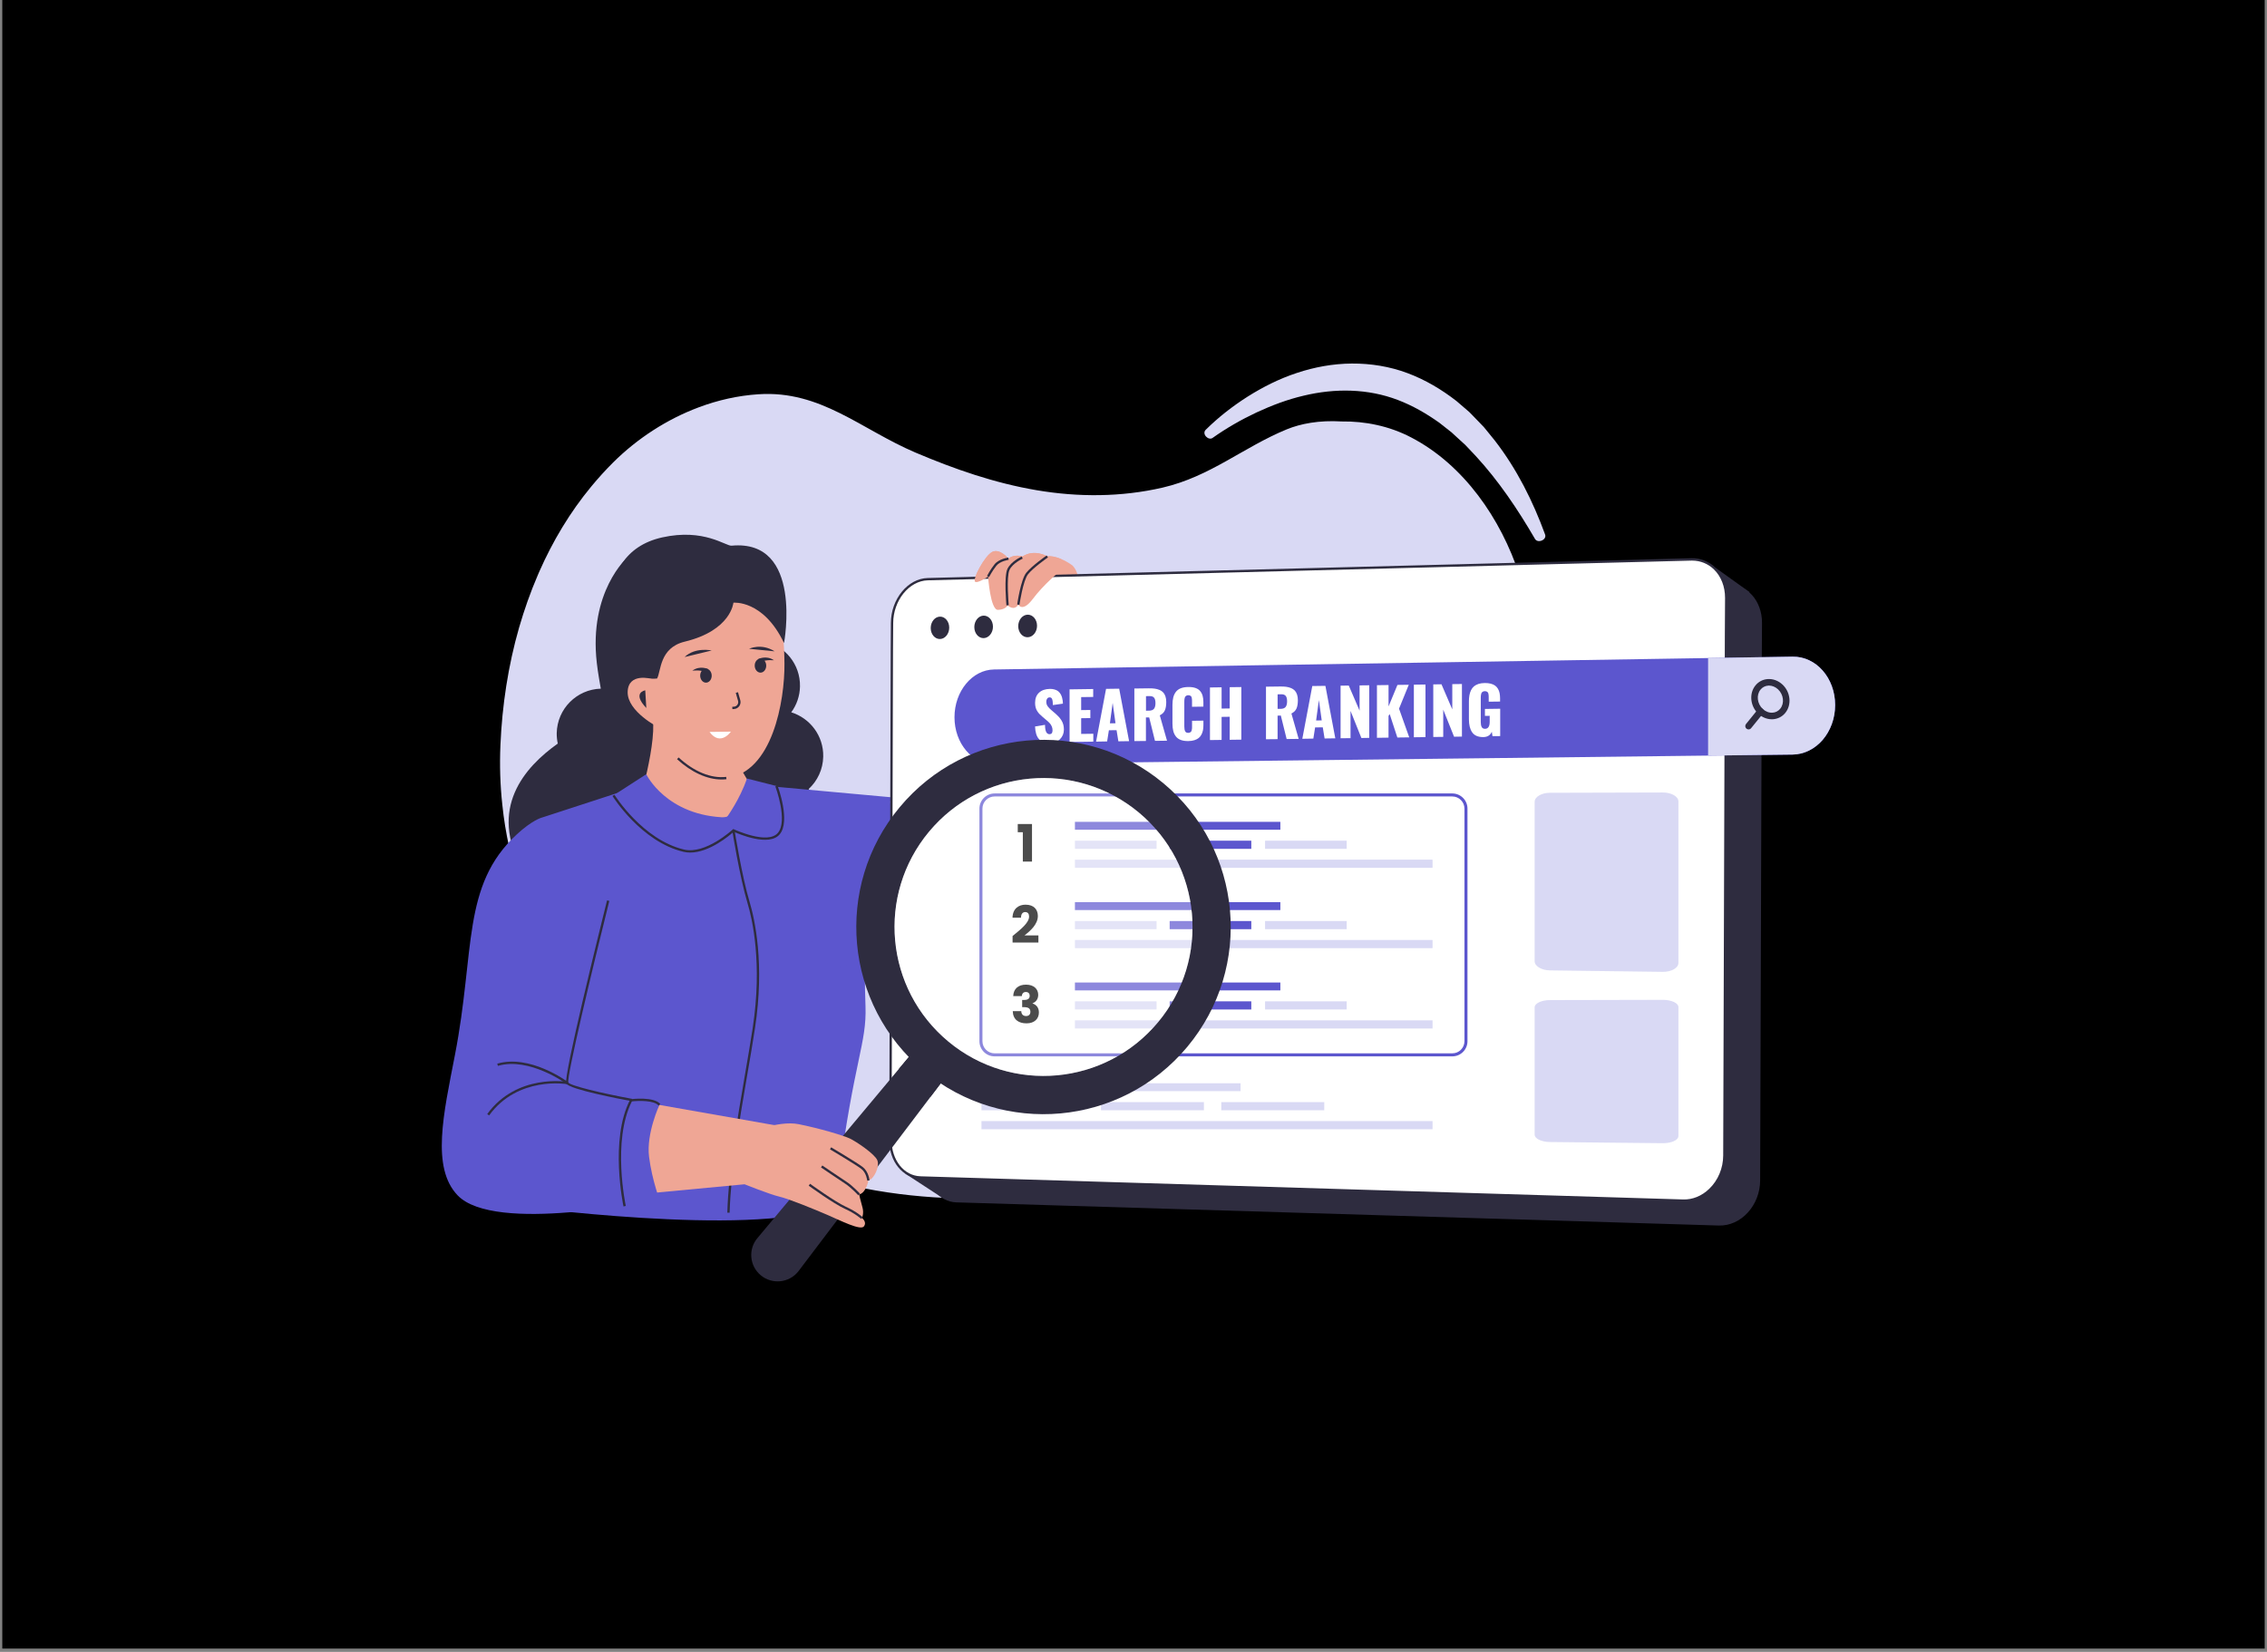 <svg xmlns="http://www.w3.org/2000/svg" xmlns:xlink="http://www.w3.org/1999/xlink" width="988" zoomAndPan="magnify" viewBox="0 0 741 540" height="720" preserveAspectRatio="xMidYMid meet" version="1.0"><rect x="0" y="0" width="741" height="540" fill="#808080" stroke="none"/><defs><clipPath id="6a5421ee44"><path d="M 0.684 0 L 740.312 0 L 740.312 539 L 0.684 539 Z M 0.684 0 " clip-rule="nonzero"/></clipPath><clipPath id="f9de2ee8d3"><path d="M 311 214 L 599.832 214 L 599.832 250 L 311 250 Z M 311 214 " clip-rule="nonzero"/></clipPath><clipPath id="b21e9444e8"><path d="M 558 214 L 599.832 214 L 599.832 248 L 558 248 Z M 558 214 " clip-rule="nonzero"/></clipPath><clipPath id="844c10c0f9"><path d="M 393 118.559 L 506 118.559 L 506 177 L 393 177 Z M 393 118.559 " clip-rule="nonzero"/></clipPath></defs><g clip-path="url(#6a5421ee44)"><path fill="#ffffff" d="M 0.684 0 L 740.316 0 L 740.316 539 L 0.684 539 Z M 0.684 0 " fill-opacity="1" fill-rule="nonzero"/><path fill="#000000" d="M 0.684 0 L 740.316 0 L 740.316 539 L 0.684 539 Z M 0.684 0 " fill-opacity="1" fill-rule="nonzero"/></g><path fill="#d9d9f4" d="M 175.762 188.059 C 175.93 187.652 176.109 187.223 176.297 186.816 C 180.699 176.84 186.312 167.441 193.266 159.039 C 195.516 156.32 197.895 153.691 200.414 151.176 C 208.277 143.367 217.938 137.059 228.41 133.145 C 234.664 130.797 241.227 129.32 247.875 128.883 C 268.285 127.52 281.352 140.332 299.242 147.949 C 311.957 153.355 325.129 157.926 338.801 160.242 C 352.469 162.562 366.469 162.523 380.02 159.398 C 395.594 155.793 406.445 146.168 420.594 140.352 C 425.074 138.512 431.148 137.324 438.496 137.773 C 442.34 137.723 446.223 138.082 450.035 138.93 C 453.867 139.766 457.633 141.098 461.305 143.02 C 478.473 151.969 490.59 169.562 496.613 187.941 C 503.035 207.582 504.816 227.859 502.516 247.555 C 501.062 260.156 497.938 272.48 493.316 284.277 C 483.629 308.898 467.398 331.059 445.984 347.824 C 384.223 396.188 287.383 409.707 221.141 362.648 C 220.523 362.211 219.926 361.773 219.32 361.316 C 218.941 361.066 218.562 360.777 218.195 360.488 C 216.266 359.055 214.371 357.543 212.531 355.988 C 207.711 351.918 203.199 347.508 199.09 342.758 C 195.863 339.016 192.875 335.07 190.156 330.949 C 187.031 326.172 184.105 321.332 181.465 316.434 C 179.355 312.582 177.414 308.691 175.66 304.746 C 171.637 295.789 168.531 286.598 166.449 277.051 C 165.434 272.453 164.668 267.762 164.18 262.996 C 163.492 256.672 163.285 250.191 163.574 243.531 C 164.121 230.66 166.082 217.629 169.688 205.094 C 171.371 199.301 173.379 193.586 175.762 188.059 Z M 175.762 188.059 " fill-opacity="1" fill-rule="nonzero"/><path fill="#efa695" d="M 346.805 182.715 C 348.109 183.281 349.465 184.047 350.52 184.824 C 355.934 190.16 349.094 206.117 349.094 206.117 C 343.688 205.074 336.469 202.895 331.543 198.641 C 330.375 198.91 329.34 197.844 329.34 197.844 C 329.34 197.844 328.684 199.23 326.215 199.32 C 323.695 199.387 322.938 188.426 322.938 188.426 C 322.938 188.426 319.336 190.895 318.637 190.051 C 317.93 189.203 321.863 181.629 324.344 180.402 C 326.82 179.18 329.621 182.605 329.621 182.605 C 331.543 180.98 334.199 181.918 334.199 181.918 C 338.121 179.328 342.336 181.875 342.336 181.875 C 343.488 181.688 345.141 182.035 346.805 182.715 Z M 346.805 182.715 " fill-opacity="1" fill-rule="nonzero"/><path fill="#2e2c3f" d="M 245.656 204.727 L 246.59 211.562 L 253.191 242.086 L 256.488 238.832 Z M 245.656 204.727 " fill-opacity="1" fill-rule="nonzero"/><path fill="#2e2c3f" d="M 239.941 187.332 C 239.941 188.02 239.875 188.699 239.738 189.375 C 239.605 190.051 239.406 190.703 239.145 191.34 C 238.879 191.977 238.559 192.578 238.176 193.152 C 237.793 193.723 237.359 194.25 236.871 194.738 C 236.387 195.223 235.855 195.66 235.285 196.039 C 234.715 196.422 234.109 196.746 233.473 197.008 C 232.84 197.273 232.184 197.469 231.508 197.605 C 230.836 197.738 230.152 197.805 229.465 197.805 C 228.777 197.805 228.098 197.738 227.422 197.605 C 226.75 197.469 226.094 197.273 225.457 197.008 C 224.824 196.746 224.219 196.422 223.648 196.039 C 223.074 195.66 222.547 195.223 222.059 194.738 C 221.574 194.25 221.141 193.723 220.758 193.152 C 220.375 192.578 220.051 191.977 219.789 191.34 C 219.527 190.703 219.328 190.051 219.191 189.375 C 219.059 188.699 218.992 188.02 218.992 187.332 C 218.992 186.645 219.059 185.965 219.191 185.289 C 219.328 184.613 219.527 183.961 219.789 183.324 C 220.051 182.688 220.375 182.086 220.758 181.516 C 221.141 180.941 221.574 180.414 222.059 179.926 C 222.547 179.441 223.074 179.008 223.648 178.625 C 224.219 178.242 224.824 177.918 225.457 177.656 C 226.094 177.395 226.75 177.195 227.422 177.059 C 228.098 176.926 228.777 176.859 229.465 176.859 C 230.152 176.859 230.836 176.926 231.508 177.059 C 232.184 177.195 232.84 177.395 233.473 177.656 C 234.109 177.918 234.715 178.242 235.285 178.625 C 235.855 179.008 236.387 179.441 236.871 179.926 C 237.359 180.414 237.793 180.941 238.176 181.516 C 238.559 182.086 238.879 182.688 239.145 183.324 C 239.406 183.961 239.605 184.613 239.738 185.289 C 239.875 185.965 239.941 186.645 239.941 187.332 Z M 239.941 187.332 " fill-opacity="1" fill-rule="nonzero"/><path fill="#2e2c3f" d="M 249.68 208.738 C 250.117 208.078 250.375 207.691 250.375 207.691 C 249.898 204.426 249.238 204.238 249.68 208.738 Z M 249.68 208.738 " fill-opacity="1" fill-rule="nonzero"/><path fill="#2e2c3f" d="M 264.312 257.938 C 267.184 255.289 269.004 251.535 269.082 247.324 C 269.215 240.555 264.793 234.77 258.629 232.859 C 260.371 230.48 261.426 227.574 261.488 224.398 C 261.625 217.168 256.578 211.066 249.77 209.602 C 249.727 209.293 249.699 208.996 249.68 208.727 C 249.527 208.957 249.359 209.215 249.16 209.504 C 248.434 209.375 247.688 209.285 246.922 209.273 C 238.715 209.113 231.945 215.637 231.785 223.84 C 231.727 226.895 232.602 229.762 234.145 232.152 C 232.633 234.453 231.258 236.543 230.152 238.227 L 231.508 218.762 L 224.219 190.082 L 205.031 182.254 C 205.031 182.254 192.379 193.324 195.074 216.711 C 195.473 220.164 196.004 222.883 196.379 225.125 C 188.516 225.352 182.133 231.703 181.973 239.66 C 181.953 240.832 182.082 241.977 182.32 243.074 C 171.438 250.789 159.473 264.34 170.871 284.359 C 183.996 307.406 223.371 275.656 227.445 272.293 C 227.625 278.586 227.852 283.383 228.07 283.461 C 228.711 283.691 263.746 292.949 268.785 278.086 C 271.863 269.117 268.277 263.441 264.312 257.938 Z M 264.312 257.938 " fill-opacity="1" fill-rule="nonzero"/><path fill="#efa695" d="M 240.129 247.871 C 240.129 247.871 257.105 276.625 258.578 279.551 C 260.043 282.477 221.273 272.152 215.746 270.75 C 210.219 269.348 208.121 265.125 208.121 265.125 C 208.121 265.125 215.508 241.203 213.02 233.059 C 210.52 224.914 240.129 247.871 240.129 247.871 Z M 240.129 247.871 " fill-opacity="1" fill-rule="nonzero"/><path fill="#efa695" d="M 237.41 254.344 C 226.25 255.629 217.051 243.719 213.02 232.352 C 208.977 220.98 205.332 180.293 230.062 179.27 C 254.797 178.242 256.301 204.902 256.41 216.941 C 256.52 228.977 252.527 252.602 237.41 254.344 Z M 237.41 254.344 " fill-opacity="1" fill-rule="nonzero"/><path fill="#2e2c3f" d="M 235.859 254.812 C 231.141 254.812 226.031 252.492 221.301 248.172 L 221.809 247.613 C 226.906 252.281 232.434 254.543 237.363 253.965 L 237.453 254.723 C 236.922 254.781 236.395 254.812 235.859 254.812 Z M 235.859 254.812 " fill-opacity="1" fill-rule="nonzero"/><path fill="#2e2c3f" d="M 250.449 217.57 C 250.453 217.875 250.41 218.168 250.316 218.449 C 250.227 218.73 250.094 218.98 249.918 219.199 C 249.746 219.414 249.543 219.582 249.316 219.703 C 249.086 219.82 248.848 219.883 248.598 219.887 C 248.348 219.887 248.105 219.832 247.875 219.719 C 247.645 219.605 247.438 219.445 247.258 219.23 C 247.078 219.02 246.941 218.773 246.84 218.496 C 246.742 218.215 246.691 217.922 246.688 217.621 C 246.684 217.316 246.727 217.023 246.816 216.742 C 246.91 216.461 247.043 216.211 247.215 215.992 C 247.391 215.777 247.59 215.609 247.82 215.488 C 248.051 215.371 248.289 215.309 248.539 215.305 C 248.789 215.305 249.027 215.359 249.262 215.473 C 249.492 215.586 249.699 215.746 249.879 215.961 C 250.055 216.172 250.195 216.418 250.293 216.699 C 250.395 216.977 250.445 217.27 250.449 217.57 Z M 250.449 217.57 " fill-opacity="1" fill-rule="nonzero"/><path fill="#2e2c3f" d="M 239.395 231.812 L 239.344 231.059 L 239.91 231.016 C 240.367 230.988 240.777 230.75 241.035 230.379 C 241.293 230 241.375 229.543 241.246 229.105 L 240.5 226.488 L 241.227 226.277 L 241.973 228.898 C 242.16 229.555 242.043 230.25 241.652 230.816 C 241.266 231.375 240.648 231.734 239.961 231.773 Z M 239.395 231.812 " fill-opacity="1" fill-rule="nonzero"/><path fill="#ffffff" d="M 238.906 239.172 C 238.906 239.172 235.512 244.109 231.914 239.27 Z M 238.906 239.172 " fill-opacity="1" fill-rule="nonzero"/><path fill="#2e2c3f" d="M 232.633 212.641 C 232.633 212.641 227.215 211.445 223.77 214.789 Z M 232.633 212.641 " fill-opacity="1" fill-rule="nonzero"/><path fill="#2e2c3f" d="M 244.848 212.09 C 244.848 212.09 248.801 210.141 253.191 212.918 Z M 244.848 212.09 " fill-opacity="1" fill-rule="nonzero"/><path fill="#2e2c3f" d="M 247.758 215.496 C 247.758 215.496 250.355 214.043 252.992 215.844 C 252.992 215.844 250.445 215.586 248.961 216.312 Z M 247.758 215.496 " fill-opacity="1" fill-rule="nonzero"/><path fill="#2e2c3f" d="M 232.629 220.848 C 232.633 221.148 232.586 221.441 232.496 221.727 C 232.402 222.008 232.27 222.254 232.098 222.473 C 231.922 222.691 231.723 222.859 231.492 222.977 C 231.266 223.098 231.023 223.156 230.773 223.16 C 230.527 223.164 230.285 223.109 230.055 222.996 C 229.82 222.883 229.613 222.719 229.438 222.508 C 229.258 222.293 229.117 222.047 229.02 221.77 C 228.918 221.492 228.867 221.199 228.863 220.895 C 228.859 220.59 228.902 220.301 228.996 220.016 C 229.086 219.734 229.219 219.484 229.395 219.27 C 229.566 219.051 229.77 218.883 230 218.766 C 230.227 218.645 230.465 218.586 230.715 218.582 C 230.965 218.578 231.207 218.633 231.438 218.746 C 231.672 218.859 231.875 219.023 232.055 219.234 C 232.234 219.445 232.375 219.691 232.473 219.973 C 232.57 220.25 232.625 220.543 232.629 220.848 Z M 232.629 220.848 " fill-opacity="1" fill-rule="nonzero"/><path fill="#2e2c3f" d="M 231.516 218.762 C 231.516 218.762 228.879 217.379 226.289 219.25 C 226.289 219.25 228.828 218.922 230.332 219.609 Z M 231.516 218.762 " fill-opacity="1" fill-rule="nonzero"/><path fill="#2e2c3f" d="M 214.77 221.809 C 216.113 219.48 215.469 211.773 223.82 209.754 C 239.016 206.078 239.723 197.02 239.723 197.02 C 239.723 197.02 249.5 195.984 256.27 210.219 C 256.27 210.219 262.652 176.191 239.133 178.383 C 237.242 178.562 230.125 172.637 216.453 175.676 C 191.652 181.191 199.078 213.805 207.988 221.082 C 209.445 222.266 214.77 221.809 214.77 221.809 Z M 214.77 221.809 " fill-opacity="1" fill-rule="nonzero"/><path fill="#efa695" d="M 212.977 221.93 C 212.977 221.93 205.32 219.719 205.16 226.199 C 205.012 232.668 215.379 237.875 215.379 237.875 Z M 212.977 221.93 " fill-opacity="1" fill-rule="nonzero"/><path fill="#2e2c3f" d="M 210.906 225.672 C 210.906 225.672 206.438 226.379 211.254 231.445 Z M 210.906 225.672 " fill-opacity="1" fill-rule="nonzero"/><path fill="#5c56ce" d="M 208.836 256.941 L 176.965 267.324 C 176.965 267.324 177.711 286.699 175.055 301.145 C 172.406 315.598 165.047 327.387 165.734 343.227 C 166.422 359.066 166.957 367.586 167.727 394.117 C 167.727 394.117 245.684 404.602 270.109 394.695 C 270.109 394.695 272.258 399.504 274.152 384.988 C 279.148 346.539 283.32 341.164 282.902 328.949 C 280.883 270.988 292.094 260.703 292.094 260.703 L 246.172 256.512 C 246.172 256.512 247.059 265.602 234.562 267.684 C 222.07 269.766 208.836 256.941 208.836 256.941 Z M 208.836 256.941 " fill-opacity="1" fill-rule="nonzero"/><path fill="#2e2c3f" d="M 238.488 396.438 L 237.73 396.418 C 238.16 382.441 240.996 365.934 243.496 351.359 C 244.43 345.914 245.316 340.766 246.043 335.957 C 249.238 314.961 245.906 300.438 244.32 295.172 C 241.754 286.598 239.383 271.676 239.363 271.527 L 240.109 271.406 C 240.129 271.555 242.488 286.43 245.047 294.953 C 246.641 300.27 250.008 314.914 246.789 336.066 C 246.055 340.887 245.176 346.035 244.23 351.488 C 241.742 366.035 238.906 382.52 238.488 396.438 Z M 238.488 396.438 " fill-opacity="1" fill-rule="nonzero"/><path fill="#5c56ce" d="M 253.781 256.941 C 253.781 256.941 258.07 268.332 254.547 272.512 C 250.992 276.742 239.742 271.457 239.742 271.457 C 239.742 271.457 230.781 279.809 223.492 278.086 C 209.652 274.82 200.512 260.02 200.512 260.02 L 211.234 253.098 C 211.234 253.098 217.816 266.848 237.531 267.227 C 237.531 267.227 241.844 261.32 244.152 254.504 Z M 253.781 256.941 " fill-opacity="1" fill-rule="nonzero"/><path fill="#2e2c3f" d="M 225.594 278.703 C 224.855 278.703 224.129 278.625 223.414 278.457 C 209.574 275.191 200.293 260.367 200.203 260.215 L 200.852 259.82 C 200.941 259.969 210.062 274.523 223.59 277.719 C 230.59 279.371 239.402 271.258 239.492 271.176 L 239.684 271 L 239.91 271.109 C 240.02 271.156 250.934 276.227 254.27 272.262 C 257.605 268.301 253.473 257.18 253.434 257.07 L 254.141 256.801 C 254.316 257.281 258.461 268.449 254.844 272.75 C 251.391 276.863 241.516 272.66 239.82 271.895 C 238.586 273.008 231.926 278.703 225.594 278.703 Z M 225.594 278.703 " fill-opacity="1" fill-rule="nonzero"/><path fill="#5c56ce" d="M 292.102 260.695 L 340.402 251.656 L 343.379 292.125 C 343.379 292.125 284.836 308.949 277.137 315.102 C 269.453 321.254 261.18 300.875 262.723 297.797 C 264.254 294.723 292.102 260.695 292.102 260.695 Z M 292.102 260.695 " fill-opacity="1" fill-rule="nonzero"/><path fill="#2e2c3f" d="M 575.938 203.602 L 575.867 215.398 L 575.328 385.875 C 575.309 394.039 569.066 400.848 561.836 400.629 L 312.574 393.055 C 306.988 392.883 302.727 387.566 302.746 380.828 L 303.215 220.652 L 303.273 211.852 C 303.285 204.266 308.672 197.656 314.953 197.488 L 564.566 191.035 C 570.996 190.855 575.957 196.332 575.938 203.602 Z M 575.938 203.602 " fill-opacity="1" fill-rule="nonzero"/><path fill="#2e2c3f" d="M 295.898 383.656 L 308.145 391.648 L 305.176 379.273 Z M 295.898 383.656 " fill-opacity="1" fill-rule="nonzero"/><path fill="#2e2c3f" d="M 560.754 185.609 L 571.863 193.566 L 564.258 198.332 Z M 560.754 185.609 " fill-opacity="1" fill-rule="nonzero"/><path fill="#ffffff" d="M 564.238 195.465 L 564.168 207.262 L 563.629 377.742 C 563.609 385.906 557.367 392.715 550.141 392.496 L 300.875 384.918 C 295.289 384.75 291.027 379.434 291.047 372.695 L 291.516 212.52 L 291.574 203.719 C 291.586 196.133 296.973 189.523 303.254 189.352 L 552.867 182.902 C 559.297 182.723 564.258 188.188 564.238 195.465 Z M 564.238 195.465 " fill-opacity="1" fill-rule="nonzero"/><path fill="#2e2c3f" d="M 550.477 392.875 C 550.359 392.875 550.238 392.875 550.129 392.863 L 300.863 385.289 C 295.039 385.109 290.648 379.691 290.668 372.676 L 291.137 212.5 L 291.195 203.688 C 291.207 195.863 296.734 189.113 303.246 188.945 L 552.855 182.492 C 555.832 182.406 558.621 183.52 560.754 185.602 C 563.25 188.039 564.625 191.543 564.617 195.457 L 564.547 207.254 L 564.008 377.73 C 564 382.062 562.266 386.223 559.238 389.152 C 556.762 391.559 553.652 392.875 550.477 392.875 Z M 553.145 183.262 C 553.055 183.262 552.965 183.262 552.875 183.262 L 303.266 189.711 C 297.152 189.871 291.973 196.273 291.953 203.699 L 291.895 212.512 L 291.426 372.684 C 291.418 379.273 295.48 384.371 300.887 384.531 L 550.148 392.105 C 553.234 392.207 556.281 390.961 558.711 388.602 C 561.59 385.824 563.242 381.852 563.25 377.73 L 563.789 207.254 L 563.859 195.457 C 563.867 191.754 562.574 188.449 560.227 186.148 C 558.305 184.285 555.805 183.262 553.145 183.262 Z M 553.145 183.262 " fill-opacity="1" fill-rule="nonzero"/><path fill="#ffffff" d="M 557.516 214.691 L 557.406 245.414 L 556.91 378.695 C 556.898 382.062 553.672 385.027 550.141 384.93 L 300.875 377.859 C 299.699 377.832 298.695 377.395 297.957 376.605 C 297.23 375.84 296.832 374.793 296.832 373.609 L 297.262 247.773 L 297.352 221.031 C 297.359 217.906 300.168 215.008 303.246 214.949 L 552.855 210.34 C 554.559 210.309 555.625 210.977 556.223 211.535 C 556.82 212.09 557.516 213.086 557.516 214.691 Z M 557.516 214.691 " fill-opacity="1" fill-rule="nonzero"/><path fill="#2e2c3f" d="M 310.266 205.172 C 310.266 207.195 308.91 208.867 307.238 208.895 C 305.566 208.926 304.219 207.324 304.219 205.301 C 304.219 203.281 305.574 201.617 307.238 201.578 C 308.91 201.539 310.266 203.152 310.266 205.172 Z M 310.266 205.172 " fill-opacity="1" fill-rule="nonzero"/><path fill="#2e2c3f" d="M 338.969 204.566 C 338.969 206.605 337.594 208.289 335.891 208.32 C 334.199 208.348 332.824 206.727 332.824 204.695 C 332.824 202.664 334.199 200.98 335.891 200.941 C 337.594 200.902 338.969 202.523 338.969 204.566 Z M 338.969 204.566 " fill-opacity="1" fill-rule="nonzero"/><path fill="#2e2c3f" d="M 324.562 204.863 C 324.562 206.895 323.199 208.566 321.516 208.605 C 319.832 208.637 318.469 207.023 318.469 204.992 C 318.469 202.961 319.832 201.289 321.516 201.25 C 323.199 201.219 324.562 202.832 324.562 204.863 Z M 324.562 204.863 " fill-opacity="1" fill-rule="nonzero"/><g clip-path="url(#f9de2ee8d3)"><path fill="#5c56ce" d="M 599.844 230.469 C 599.844 234.91 598.277 238.934 595.77 241.867 C 593.242 244.785 589.766 246.629 585.922 246.676 L 558.312 247.004 L 324.898 249.734 C 317.762 249.824 311.988 242.984 311.988 234.473 C 311.988 230.211 313.43 226.34 315.77 223.512 C 318.102 220.684 321.324 218.91 324.898 218.852 L 558.312 215.117 L 585.922 214.672 C 593.609 214.531 599.844 221.621 599.844 230.469 Z M 599.844 230.469 " fill-opacity="1" fill-rule="nonzero"/></g><g clip-path="url(#b21e9444e8)"><path fill="#d9d9f4" d="M 599.844 230.469 C 599.844 234.91 598.277 238.934 595.77 241.867 C 593.242 244.785 589.766 246.629 585.922 246.676 L 558.312 247.004 L 558.312 215.109 L 585.922 214.66 C 593.609 214.531 599.844 221.621 599.844 230.469 Z M 599.844 230.469 " fill-opacity="1" fill-rule="nonzero"/></g><path fill="#2e2c3f" d="M 579.141 235.129 C 577.551 235.129 575.957 234.48 574.711 233.328 C 572.074 230.859 571.656 226.715 573.777 224.09 C 574.781 222.844 576.207 222.098 577.797 221.988 C 579.512 221.859 581.281 222.516 582.629 223.781 C 585.277 226.25 585.695 230.398 583.562 233.027 C 582.559 234.273 581.125 235.008 579.531 235.117 C 579.41 235.129 579.281 235.129 579.141 235.129 Z M 578.215 224.117 C 578.125 224.117 578.047 224.117 577.957 224.129 C 576.961 224.199 576.074 224.664 575.449 225.434 C 574.016 227.203 574.344 230.043 576.176 231.754 C 577.09 232.609 578.266 233.059 579.391 232.977 C 580.387 232.91 581.273 232.449 581.898 231.676 C 583.336 229.902 583.004 227.066 581.172 225.344 C 580.328 224.555 579.262 224.117 578.215 224.117 Z M 582.738 232.34 Z M 582.738 232.34 " fill-opacity="1" fill-rule="nonzero"/><path fill="#2e2c3f" d="M 571.535 238.445 C 571.297 238.445 571.059 238.363 570.859 238.203 C 570.402 237.836 570.332 237.16 570.699 236.691 L 574.613 231.863 C 574.98 231.406 575.656 231.336 576.125 231.703 C 576.582 232.074 576.652 232.75 576.285 233.219 L 572.371 238.047 C 572.164 238.305 571.855 238.445 571.535 238.445 Z M 571.535 238.445 " fill-opacity="1" fill-rule="nonzero"/><path fill="#d9d9f4" d="M 543.488 373.711 L 506.629 373.332 C 503.859 373.301 501.621 372.227 501.621 370.934 L 501.621 329.289 C 501.621 327.992 503.859 326.938 506.629 326.93 L 543.488 326.848 C 546.316 326.84 548.617 327.902 548.617 329.207 L 548.617 371.379 C 548.605 372.703 546.316 373.738 543.488 373.711 Z M 543.488 373.711 " fill-opacity="1" fill-rule="nonzero"/><path fill="#d9d9f4" d="M 543.488 317.699 L 506.629 317.223 C 503.859 317.184 501.621 315.84 501.621 314.227 L 501.621 262.109 C 501.621 260.484 503.859 259.172 506.629 259.16 L 543.488 259.062 C 546.316 259.051 548.617 260.375 548.617 262.02 L 548.617 314.801 C 548.605 316.434 546.316 317.73 543.488 317.699 Z M 543.488 317.699 " fill-opacity="1" fill-rule="nonzero"/><path fill="#d9d9f4" d="M 320.809 354.117 L 405.5 354.117 L 405.5 356.695 L 320.809 356.695 Z M 320.809 354.117 " fill-opacity="1" fill-rule="nonzero"/><path fill="#d9d9f4" d="M 320.809 366.48 L 468.246 366.48 L 468.246 369.148 L 320.809 369.148 Z M 320.809 366.48 " fill-opacity="1" fill-rule="nonzero"/><path fill="#d9d9f4" d="M 320.809 360.281 L 354.461 360.281 L 354.461 362.949 L 320.809 362.949 Z M 320.809 360.281 " fill-opacity="1" fill-rule="nonzero"/><path fill="#d9d9f4" d="M 359.867 360.281 L 393.52 360.281 L 393.52 362.949 L 359.867 362.949 Z M 359.867 360.281 " fill-opacity="1" fill-rule="nonzero"/><path fill="#d9d9f4" d="M 399.195 360.281 L 432.852 360.281 L 432.852 362.949 L 399.195 362.949 Z M 399.195 360.281 " fill-opacity="1" fill-rule="nonzero"/><path fill="#5c56ce" d="M 474.707 345.328 L 325.098 345.328 C 322.363 345.328 320.141 343.105 320.141 340.367 L 320.141 264.34 C 320.141 261.602 322.363 259.379 325.098 259.379 L 474.707 259.379 C 477.445 259.379 479.664 261.602 479.664 264.34 L 479.664 340.367 C 479.664 343.105 477.445 345.328 474.707 345.328 Z M 325.098 260.367 C 322.91 260.367 321.125 262.148 321.125 264.34 L 321.125 340.367 C 321.125 342.559 322.91 344.34 325.098 344.34 L 474.707 344.34 C 476.898 344.34 478.68 342.559 478.68 340.367 L 478.68 264.34 C 478.68 262.148 476.898 260.367 474.707 260.367 Z M 325.098 260.367 " fill-opacity="1" fill-rule="nonzero"/><path fill="#000000" d="M 334.328 272.055 L 332.668 272.055 L 332.668 269.375 L 337.324 269.375 L 337.324 281.652 L 334.328 281.652 Z M 334.328 272.055 " fill-opacity="1" fill-rule="nonzero"/><path fill="#000000" d="M 330.984 305.98 C 333.594 303.832 336.371 301.691 336.371 299.621 C 336.371 298.723 335.961 298.156 335.098 298.156 C 334.238 298.156 333.73 298.836 333.73 299.988 L 330.953 299.988 C 331.035 297.012 332.977 295.738 335.207 295.738 C 337.992 295.738 339.238 297.371 339.238 299.441 C 339.238 302.129 336.828 304.281 334.875 305.781 L 339.418 305.781 L 339.418 308.121 L 330.973 308.121 L 330.973 305.98 Z M 330.984 305.98 " fill-opacity="1" fill-rule="nonzero"/><path fill="#000000" d="M 335.375 321.883 C 337.965 321.883 339.355 323.363 339.355 325.207 C 339.355 326.82 338.352 327.676 337.504 327.965 L 337.504 328.035 C 338.73 328.441 339.578 329.379 339.578 330.992 C 339.578 333.062 338.094 334.535 335.523 334.535 C 332.965 334.535 331.113 333.32 331.035 330.551 L 333.82 330.551 C 333.84 331.508 334.359 332.145 335.414 332.145 C 336.312 332.145 336.797 331.578 336.797 330.77 C 336.797 329.676 336.141 329.238 334.648 329.238 L 334.109 329.238 L 334.109 326.898 L 334.648 326.898 C 335.625 326.898 336.57 326.66 336.57 325.555 C 336.57 324.727 336.082 324.281 335.305 324.281 C 334.379 324.281 334.039 324.957 333.992 325.625 L 331.184 325.625 C 331.281 323.207 332.867 321.883 335.375 321.883 Z M 335.375 321.883 " fill-opacity="1" fill-rule="nonzero"/><path fill="#5c56ce" d="M 351.355 268.66 L 418.504 268.66 L 418.504 271.238 L 351.355 271.238 Z M 351.355 268.66 " fill-opacity="1" fill-rule="nonzero"/><path fill="#d9d9f4" d="M 351.355 281.023 L 468.246 281.023 L 468.246 283.691 L 351.355 283.691 Z M 351.355 281.023 " fill-opacity="1" fill-rule="nonzero"/><path fill="#d9d9f4" d="M 351.355 274.82 L 378.039 274.82 L 378.039 277.488 L 351.355 277.488 Z M 351.355 274.82 " fill-opacity="1" fill-rule="nonzero"/><path fill="#5c56ce" d="M 382.32 274.82 L 409.004 274.82 L 409.004 277.488 L 382.32 277.488 Z M 382.32 274.82 " fill-opacity="1" fill-rule="nonzero"/><path fill="#d9d9f4" d="M 413.504 274.82 L 440.188 274.82 L 440.188 277.488 L 413.504 277.488 Z M 413.504 274.82 " fill-opacity="1" fill-rule="nonzero"/><path fill="#5c56ce" d="M 351.355 294.922 L 418.504 294.922 L 418.504 297.5 L 351.355 297.5 Z M 351.355 294.922 " fill-opacity="1" fill-rule="nonzero"/><path fill="#d9d9f4" d="M 351.355 307.285 L 468.246 307.285 L 468.246 309.953 L 351.355 309.953 Z M 351.355 307.285 " fill-opacity="1" fill-rule="nonzero"/><path fill="#d9d9f4" d="M 351.355 301.086 L 378.039 301.086 L 378.039 303.754 L 351.355 303.754 Z M 351.355 301.086 " fill-opacity="1" fill-rule="nonzero"/><path fill="#5c56ce" d="M 382.32 301.086 L 409.004 301.086 L 409.004 303.754 L 382.32 303.754 Z M 382.32 301.086 " fill-opacity="1" fill-rule="nonzero"/><path fill="#d9d9f4" d="M 413.504 301.086 L 440.188 301.086 L 440.188 303.754 L 413.504 303.754 Z M 413.504 301.086 " fill-opacity="1" fill-rule="nonzero"/><path fill="#5c56ce" d="M 351.355 321.184 L 418.504 321.184 L 418.504 323.762 L 351.355 323.762 Z M 351.355 321.184 " fill-opacity="1" fill-rule="nonzero"/><path fill="#d9d9f4" d="M 351.355 333.551 L 468.246 333.551 L 468.246 336.219 L 351.355 336.219 Z M 351.355 333.551 " fill-opacity="1" fill-rule="nonzero"/><path fill="#d9d9f4" d="M 351.355 327.336 L 378.039 327.336 L 378.039 330.004 L 351.355 330.004 Z M 351.355 327.336 " fill-opacity="1" fill-rule="nonzero"/><path fill="#5c56ce" d="M 382.32 327.336 L 409.004 327.336 L 409.004 330.004 L 382.32 330.004 Z M 382.32 327.336 " fill-opacity="1" fill-rule="nonzero"/><path fill="#d9d9f4" d="M 413.504 327.336 L 440.188 327.336 L 440.188 330.004 L 413.504 330.004 Z M 413.504 327.336 " fill-opacity="1" fill-rule="nonzero"/><path fill="#efa695" d="M 324.371 180.414 C 326.844 179.199 329.66 182.633 329.66 182.633 C 331.543 181.02 334.211 181.918 334.211 181.918 C 338.164 179.367 342.344 181.898 342.344 181.898 C 343.5 181.668 345.152 182.047 346.816 182.734 L 347.082 186.555 C 346.586 186.375 340.988 191.246 337.605 195.773 C 334.219 200.293 332.855 197.676 332.855 197.676 C 331.391 199.906 329.359 197.895 329.359 197.895 C 329.359 197.895 328.723 199.301 326.203 199.367 C 323.707 199.449 322.969 188.488 322.969 188.488 C 322.969 188.488 319.355 190.957 318.648 190.09 C 317.949 189.223 321.895 181.656 324.371 180.414 Z M 324.371 180.414 " fill-opacity="1" fill-rule="nonzero"/><path fill="#2e2c3f" d="M 333.223 197.727 L 332.477 197.617 C 332.527 197.289 333.66 189.504 335.426 187.262 C 337.168 185.062 341.906 181.727 342.105 181.59 L 342.543 182.207 C 342.492 182.234 337.684 185.609 336.023 187.73 C 334.379 189.812 333.234 197.645 333.223 197.727 Z M 333.223 197.727 " fill-opacity="1" fill-rule="nonzero"/><path fill="#2e2c3f" d="M 328.961 197.906 C 328.922 197.516 328.125 188.469 329.281 186 C 330.457 183.5 333.84 181.984 333.98 181.918 L 334.289 182.613 C 334.258 182.625 331.023 184.078 329.969 186.316 C 328.902 188.598 329.711 197.734 329.719 197.824 Z M 328.961 197.906 " fill-opacity="1" fill-rule="nonzero"/><path fill="#2e2c3f" d="M 323.297 188.637 L 322.621 188.289 C 322.66 188.199 323.715 186.188 325.059 184.496 C 326.484 182.703 329.469 182.285 329.602 182.266 L 329.699 183.012 C 329.668 183.012 326.883 183.41 325.656 184.965 C 324.352 186.605 323.309 188.617 323.297 188.637 Z M 323.297 188.637 " fill-opacity="1" fill-rule="nonzero"/><path fill="#ffffff" d="M 343.262 242.875 C 341.629 242.895 340.414 242.477 339.617 241.621 C 338.82 240.762 338.391 239.379 338.32 237.488 L 341.578 236.949 C 341.586 238.027 341.719 238.812 341.965 239.289 C 342.215 239.77 342.582 240.016 343.07 240.008 C 343.719 239.996 344.035 239.578 344.035 238.754 C 344.035 238.285 343.957 237.867 343.789 237.477 C 343.617 237.09 343.418 236.762 343.18 236.484 C 342.941 236.215 342.602 235.887 342.164 235.516 L 340.641 234.223 C 340.273 233.914 339.973 233.625 339.727 233.367 C 339.477 233.109 339.246 232.801 339.02 232.441 C 338.789 232.082 338.621 231.684 338.5 231.234 C 338.391 230.797 338.332 230.309 338.332 229.773 C 338.332 228.34 338.762 227.234 339.617 226.438 C 340.473 225.641 341.648 225.234 343.141 225.203 C 343.648 225.191 344.117 225.242 344.535 225.352 C 344.953 225.461 345.301 225.602 345.59 225.77 C 345.879 225.941 346.129 226.168 346.348 226.438 C 346.566 226.707 346.734 226.977 346.863 227.254 C 346.992 227.523 347.102 227.832 347.184 228.172 C 347.273 228.508 347.332 228.828 347.363 229.105 C 347.391 229.383 347.414 229.691 347.434 230.023 L 344.145 230.488 C 344.137 230.199 344.125 229.961 344.117 229.773 C 344.105 229.582 344.086 229.383 344.059 229.164 C 344.027 228.957 343.988 228.777 343.945 228.648 C 343.898 228.52 343.836 228.398 343.758 228.281 C 343.68 228.172 343.578 228.09 343.461 228.039 C 343.34 227.992 343.191 227.973 343.031 227.98 C 342.703 227.992 342.445 228.141 342.266 228.41 C 342.086 228.676 341.996 228.996 341.996 229.336 C 341.996 229.664 342.035 229.953 342.113 230.223 C 342.195 230.488 342.336 230.738 342.535 230.988 C 342.734 231.234 342.891 231.414 343.012 231.543 C 343.129 231.664 343.34 231.852 343.629 232.113 L 345.094 233.375 C 345.492 233.734 345.84 234.074 346.129 234.391 C 346.418 234.719 346.695 235.09 346.953 235.496 C 347.215 235.914 347.414 236.375 347.551 236.871 C 347.691 237.367 347.75 237.906 347.75 238.484 C 347.75 239.727 347.332 240.762 346.508 241.602 C 345.699 242.438 344.605 242.863 343.262 242.875 Z M 343.262 242.875 " fill-opacity="1" fill-rule="nonzero"/><path fill="#ffffff" d="M 349.602 242.555 L 349.602 225.352 L 357.328 225.242 L 357.328 227.832 L 353.395 227.883 L 353.395 232.133 L 356.395 232.094 L 356.395 234.742 L 353.395 234.781 L 353.395 239.918 L 357.367 239.867 L 357.367 242.438 Z M 349.602 242.555 " fill-opacity="1" fill-rule="nonzero"/><path fill="#ffffff" d="M 358.273 242.438 L 361.531 225.191 L 365.82 225.133 L 369.059 242.285 L 365.555 242.336 L 364.965 238.691 L 362.457 238.723 L 361.879 242.375 Z M 362.785 236.453 L 364.617 236.434 L 363.691 229.781 Z M 362.785 236.453 " fill-opacity="1" fill-rule="nonzero"/><path fill="#ffffff" d="M 370.781 242.266 L 370.781 225.074 L 375.469 225.016 C 376.195 225.004 376.844 225.035 377.402 225.113 C 377.961 225.191 378.488 225.324 378.977 225.531 C 379.461 225.73 379.871 226 380.188 226.34 C 380.508 226.676 380.758 227.105 380.938 227.633 C 381.117 228.16 381.203 228.789 381.203 229.492 C 381.203 230.617 381.055 231.523 380.746 232.223 C 380.438 232.918 379.891 233.445 379.094 233.844 L 381.453 242.137 L 377.52 242.188 L 375.629 234.523 L 374.562 234.531 L 374.562 242.227 Z M 374.582 232.332 L 375.559 232.32 C 376.336 232.312 376.883 232.102 377.203 231.695 C 377.52 231.285 377.68 230.68 377.68 229.871 C 377.68 229.074 377.539 228.488 377.254 228.109 C 376.965 227.73 376.465 227.543 375.758 227.551 L 374.582 227.574 Z M 374.582 232.332 " fill-opacity="1" fill-rule="nonzero"/><path fill="#ffffff" d="M 388.402 242.258 C 387.438 242.266 386.621 242.148 385.945 241.887 C 385.266 241.629 384.73 241.242 384.34 240.734 C 383.953 240.215 383.664 239.629 383.496 238.953 C 383.324 238.273 383.234 237.477 383.234 236.574 L 383.234 230.441 C 383.234 229.504 383.324 228.699 383.496 228 C 383.664 227.312 383.953 226.707 384.34 226.188 C 384.73 225.672 385.266 225.273 385.934 225.004 C 386.613 224.734 387.43 224.598 388.395 224.586 C 389.32 224.574 390.105 224.676 390.762 224.906 C 391.422 225.133 391.93 225.473 392.297 225.922 C 392.664 226.367 392.934 226.887 393.094 227.465 C 393.254 228.039 393.344 228.719 393.344 229.484 L 393.344 230.996 L 389.629 231.047 L 389.629 229.316 C 389.629 229.047 389.629 228.836 389.617 228.707 C 389.609 228.566 389.59 228.391 389.547 228.172 C 389.508 227.949 389.449 227.793 389.371 227.684 C 389.289 227.574 389.172 227.473 389 227.395 C 388.832 227.312 388.633 227.266 388.402 227.273 C 388.164 227.273 387.965 227.324 387.805 227.414 C 387.637 227.504 387.516 227.602 387.43 227.73 C 387.34 227.852 387.27 228.02 387.219 228.23 C 387.168 228.438 387.141 228.637 387.129 228.809 C 387.121 228.977 387.109 229.195 387.109 229.453 L 387.109 237.469 C 387.109 238.156 387.199 238.684 387.379 239.043 C 387.559 239.398 387.895 239.578 388.402 239.57 C 388.633 239.57 388.82 239.52 388.992 239.43 C 389.148 239.34 389.281 239.242 389.359 239.121 C 389.438 239 389.508 238.832 389.547 238.625 C 389.598 238.402 389.617 238.227 389.629 238.066 C 389.637 237.906 389.637 237.699 389.637 237.43 L 389.637 235.625 L 393.352 235.578 L 393.352 237.059 C 393.352 237.676 393.301 238.234 393.203 238.734 C 393.102 239.23 392.945 239.699 392.703 240.145 C 392.477 240.586 392.168 240.961 391.797 241.262 C 391.43 241.559 390.953 241.801 390.387 241.977 C 389.816 242.156 389.16 242.246 388.402 242.258 Z M 388.402 242.258 " fill-opacity="1" fill-rule="nonzero"/><path fill="#ffffff" d="M 395.492 241.93 L 395.492 224.734 L 399.297 224.684 L 399.297 231.633 L 401.945 231.594 L 401.945 224.645 L 405.746 224.598 L 405.746 241.789 L 401.945 241.84 L 401.945 234.312 L 399.297 234.352 L 399.297 241.879 Z M 395.492 241.93 " fill-opacity="1" fill-rule="nonzero"/><path fill="#ffffff" d="M 413.805 241.668 L 413.805 224.477 L 418.492 224.418 C 419.219 224.406 419.867 224.438 420.426 224.516 C 420.98 224.598 421.508 224.727 421.996 224.934 C 422.484 225.145 422.895 225.402 423.211 225.742 C 423.531 226.078 423.781 226.508 423.957 227.035 C 424.137 227.562 424.227 228.191 424.227 228.898 C 424.227 230.023 424.078 230.926 423.77 231.625 C 423.461 232.312 422.914 232.848 422.117 233.246 L 424.484 241.539 L 420.555 241.59 L 418.66 233.926 L 417.598 233.934 L 417.598 241.629 Z M 417.605 231.734 L 418.582 231.723 C 419.359 231.715 419.906 231.504 420.227 231.098 C 420.543 230.688 420.703 230.082 420.703 229.273 C 420.703 228.48 420.562 227.891 420.273 227.512 C 419.984 227.133 419.488 226.945 418.781 226.957 L 417.605 226.977 Z M 417.605 231.734 " fill-opacity="1" fill-rule="nonzero"/><path fill="#ffffff" d="M 425.68 241.512 L 428.938 224.266 L 433.227 224.207 L 436.465 241.359 L 432.961 241.41 L 432.371 237.766 L 429.863 237.797 L 429.285 241.449 Z M 430.191 235.527 L 432.023 235.496 L 431.098 228.848 Z M 430.191 235.527 " fill-opacity="1" fill-rule="nonzero"/><path fill="#ffffff" d="M 438.188 241.34 L 438.188 224.148 L 440.863 224.109 L 444.398 232.312 L 444.398 224.059 L 447.555 224.02 L 447.555 241.211 L 444.988 241.25 L 441.441 232.402 L 441.441 241.301 Z M 438.188 241.34 " fill-opacity="1" fill-rule="nonzero"/><path fill="#ffffff" d="M 450.074 241.184 L 450.074 223.988 L 453.867 223.938 L 453.867 230.926 L 456.777 223.898 L 460.48 223.848 L 457.293 231.664 L 460.629 241.043 L 456.746 241.094 L 454.238 233.438 L 453.859 234.035 L 453.859 241.133 Z M 450.074 241.184 " fill-opacity="1" fill-rule="nonzero"/><path fill="#ffffff" d="M 462.141 241.012 L 462.141 223.82 L 465.938 223.77 L 465.938 240.961 Z M 462.141 241.012 " fill-opacity="1" fill-rule="nonzero"/><path fill="#ffffff" d="M 468.484 240.922 L 468.484 223.73 L 471.164 223.691 L 474.699 231.895 L 474.699 223.641 L 477.855 223.602 L 477.855 240.793 L 475.285 240.832 L 471.742 231.984 L 471.742 240.883 Z M 468.484 240.922 " fill-opacity="1" fill-rule="nonzero"/><path fill="#ffffff" d="M 484.863 240.953 C 483.988 240.961 483.25 240.832 482.633 240.566 C 482.016 240.297 481.527 239.887 481.168 239.359 C 480.812 238.824 480.551 238.203 480.383 237.508 C 480.223 236.801 480.133 235.996 480.133 235.059 L 480.133 229.344 C 480.133 228.59 480.184 227.902 480.293 227.305 C 480.402 226.695 480.582 226.148 480.82 225.641 C 481.07 225.133 481.387 224.707 481.777 224.375 C 482.176 224.039 482.664 223.781 483.25 223.582 C 483.836 223.391 484.516 223.293 485.293 223.281 C 486.039 223.273 486.695 223.34 487.273 223.492 C 487.852 223.641 488.328 223.859 488.707 224.137 C 489.086 224.418 489.402 224.766 489.641 225.184 C 489.883 225.602 490.062 226.07 490.16 226.566 C 490.258 227.066 490.32 227.633 490.32 228.25 L 490.32 229.336 L 486.605 229.383 L 486.605 228 C 486.605 227.742 486.605 227.523 486.586 227.355 C 486.574 227.184 486.547 227.004 486.508 226.805 C 486.465 226.605 486.398 226.449 486.309 226.34 C 486.219 226.23 486.098 226.141 485.93 226.059 C 485.758 225.98 485.57 225.949 485.332 225.949 C 485.094 225.949 484.883 226 484.715 226.09 C 484.543 226.18 484.414 226.289 484.324 226.418 C 484.234 226.547 484.168 226.715 484.117 226.934 C 484.066 227.156 484.035 227.344 484.027 227.523 C 484.016 227.703 484.008 227.91 484.008 228.168 L 484.008 236.043 C 484.008 236.73 484.105 237.27 484.316 237.668 C 484.523 238.066 484.895 238.254 485.43 238.246 C 486.426 238.234 486.926 237.457 486.926 235.934 L 486.926 234.004 L 485.371 234.023 L 485.371 231.754 L 490.359 231.684 L 490.359 240.625 L 487.84 240.652 L 487.621 239.211 C 487.125 240.355 486.207 240.934 484.863 240.953 Z M 484.863 240.953 " fill-opacity="1" fill-rule="nonzero"/><path fill="#2e2c3f" d="M 248.652 416.887 C 252.355 419.961 257.883 419.426 260.91 415.66 L 304.152 358.559 L 310.902 349.668 L 305.684 345.328 L 300.707 341.176 L 299.551 342.57 L 293.887 349.348 L 247.656 404.633 C 244.492 408.285 244.957 413.801 248.652 416.887 Z M 248.652 416.887 " fill-opacity="1" fill-rule="nonzero"/><path fill="#2e2c3f" d="M 293.867 349.348 C 295.148 351.379 298.684 356.266 304.141 358.559 L 310.891 349.668 L 305.676 345.328 C 302.668 343.992 300.09 342.848 299.949 342.777 C 299.871 342.746 299.719 342.66 299.539 342.57 Z M 293.867 349.348 " fill-opacity="1" fill-rule="nonzero"/><path fill="#2e2c3f" d="M 388.105 342.191 C 409.73 316.215 406.227 277.648 380.25 256.027 C 354.273 234.402 315.699 237.906 294.074 263.879 C 272.43 289.855 275.953 328.422 301.93 350.074 C 327.898 371.688 366.48 368.156 388.105 342.191 Z M 309.934 340.438 C 289.254 323.227 286.449 292.531 303.672 271.875 C 320.887 251.195 351.586 248.418 372.242 265.613 C 392.926 282.824 395.73 313.52 378.508 334.176 C 361.293 354.863 330.594 357.66 309.934 340.438 Z M 309.934 340.438 " fill-opacity="1" fill-rule="nonzero"/><path fill="#ffffff" d="M 389.789 303.035 C 389.789 304.629 389.711 306.223 389.555 307.809 C 389.398 309.395 389.164 310.969 388.852 312.535 C 388.539 314.098 388.152 315.645 387.691 317.172 C 387.227 318.695 386.691 320.195 386.082 321.668 C 385.469 323.141 384.789 324.582 384.039 325.988 C 383.285 327.395 382.465 328.762 381.582 330.086 C 380.695 331.414 379.746 332.691 378.734 333.926 C 377.723 335.16 376.652 336.34 375.523 337.465 C 374.395 338.594 373.215 339.664 371.984 340.676 C 370.75 341.688 369.473 342.637 368.145 343.523 C 366.82 344.406 365.453 345.227 364.047 345.977 C 362.641 346.73 361.199 347.41 359.727 348.02 C 358.254 348.633 356.754 349.168 355.227 349.633 C 353.699 350.094 352.156 350.48 350.59 350.793 C 349.027 351.102 347.449 351.336 345.863 351.492 C 344.277 351.648 342.684 351.727 341.09 351.727 C 339.496 351.727 337.902 351.648 336.316 351.492 C 334.73 351.336 333.152 351.102 331.59 350.793 C 330.023 350.48 328.48 350.094 326.953 349.633 C 325.426 349.168 323.926 348.633 322.453 348.02 C 320.98 347.41 319.539 346.73 318.133 345.977 C 316.727 345.227 315.359 344.406 314.035 343.523 C 312.707 342.637 311.43 341.688 310.195 340.676 C 308.965 339.664 307.781 338.594 306.656 337.465 C 305.527 336.34 304.457 335.16 303.445 333.926 C 302.434 332.691 301.484 331.414 300.598 330.086 C 299.715 328.762 298.895 327.395 298.141 325.988 C 297.391 324.582 296.711 323.141 296.098 321.668 C 295.488 320.195 294.953 318.695 294.488 317.172 C 294.027 315.645 293.641 314.098 293.328 312.535 C 293.016 310.969 292.781 309.395 292.625 307.809 C 292.469 306.223 292.391 304.629 292.391 303.035 C 292.391 301.441 292.469 299.852 292.625 298.262 C 292.781 296.676 293.016 295.102 293.328 293.535 C 293.641 291.973 294.027 290.426 294.488 288.902 C 294.953 287.375 295.488 285.875 296.098 284.402 C 296.711 282.93 297.391 281.488 298.141 280.082 C 298.895 278.676 299.711 277.309 300.598 275.984 C 301.484 274.656 302.434 273.379 303.445 272.145 C 304.457 270.914 305.527 269.73 306.656 268.605 C 307.781 267.477 308.965 266.406 310.195 265.395 C 311.43 264.383 312.707 263.434 314.035 262.551 C 315.359 261.664 316.727 260.844 318.133 260.094 C 319.539 259.34 320.98 258.66 322.453 258.051 C 323.926 257.438 325.426 256.902 326.953 256.441 C 328.48 255.977 330.023 255.59 331.59 255.277 C 333.152 254.969 334.73 254.734 336.316 254.578 C 337.902 254.422 339.496 254.344 341.09 254.344 C 342.684 254.344 344.277 254.422 345.863 254.578 C 347.449 254.734 349.027 254.969 350.59 255.277 C 352.156 255.59 353.699 255.977 355.227 256.441 C 356.754 256.902 358.254 257.438 359.727 258.051 C 361.199 258.66 362.641 259.34 364.047 260.094 C 365.453 260.844 366.82 261.664 368.145 262.551 C 369.473 263.434 370.75 264.383 371.984 265.395 C 373.215 266.406 374.395 267.477 375.523 268.605 C 376.652 269.73 377.723 270.914 378.734 272.145 C 379.746 273.379 380.695 274.656 381.582 275.984 C 382.465 277.309 383.285 278.676 384.039 280.082 C 384.789 281.488 385.469 282.93 386.082 284.402 C 386.691 285.875 387.227 287.375 387.691 288.902 C 388.152 290.426 388.539 291.973 388.852 293.535 C 389.164 295.102 389.398 296.676 389.555 298.262 C 389.711 299.852 389.789 301.441 389.789 303.035 Z M 389.789 303.035 " fill-opacity="0.3" fill-rule="nonzero"/><path fill="#efa695" d="M 243.965 370.645 C 243.965 370.645 254.25 366.133 261.059 367.496 C 267.879 368.859 275.637 371.172 277.777 372.176 C 279.906 373.184 285.91 377.242 286.758 379.266 C 287.602 381.285 285.75 385.406 283.859 385.906 C 283.859 385.906 283.172 389.867 280.832 390.484 C 280.832 390.484 281.289 392.594 281.887 394.617 C 282.477 396.648 281.75 398.18 281.75 398.18 C 281.75 398.18 283.461 399.426 282.387 400.898 C 281.309 402.371 274.68 398.977 270.598 397.215 C 266.516 395.453 257.973 391.938 254.785 391.191 C 251.602 390.445 243.324 387.129 243.324 387.129 Z M 243.965 370.645 " fill-opacity="1" fill-rule="nonzero"/><path fill="#2e2c3f" d="M 283.473 385.945 C 283.473 385.914 283.184 383.367 281.539 382.113 C 279.785 380.77 271.375 375.762 271.293 375.711 L 271.684 375.055 C 272.031 375.262 280.215 380.129 281.996 381.504 C 283.898 382.969 284.207 385.746 284.219 385.855 Z M 283.473 385.945 " fill-opacity="1" fill-rule="nonzero"/><path fill="#2e2c3f" d="M 280.543 390.742 C 280.523 390.723 278.242 388.234 276.293 386.969 C 274.289 385.676 268.418 381.664 268.355 381.625 L 268.785 380.996 C 268.844 381.035 274.719 385.039 276.711 386.332 C 278.742 387.656 281.023 390.125 281.109 390.234 Z M 280.543 390.742 " fill-opacity="1" fill-rule="nonzero"/><path fill="#2e2c3f" d="M 281.48 398.457 C 281.461 398.438 279.746 396.797 276.133 395.152 C 272.41 393.453 264.664 387.836 264.336 387.598 L 264.781 386.98 C 264.863 387.039 272.797 392.793 276.441 394.465 C 280.184 396.18 281.926 397.852 282.008 397.922 Z M 281.48 398.457 " fill-opacity="1" fill-rule="nonzero"/><path fill="#efa695" d="M 214.652 361.047 L 254.07 367.977 L 243.316 387.148 L 208.109 390.465 L 204.844 367.398 Z M 214.652 361.047 " fill-opacity="1" fill-rule="nonzero"/><path fill="#5c56ce" d="M 214.652 361.047 C 214.652 361.047 186.402 355.879 185.43 354.027 C 184.414 352.098 198.789 294.426 198.789 294.426 L 189.691 272.344 L 187.996 271.676 L 176.965 267.316 C 176.965 267.316 173.898 268.152 168.891 272.789 C 150.848 289.496 155.367 310.543 148.699 344.887 C 144.945 364.211 140.91 381.652 149.562 390.742 C 161.66 403.438 213.109 392.375 213.109 392.375 C 204.496 370.633 214.652 361.047 214.652 361.047 Z M 214.652 361.047 " fill-opacity="1" fill-rule="nonzero"/><path fill="#5c56ce" d="M 206.289 359.703 C 206.289 359.703 213.547 358.785 215.566 361.164 C 215.566 361.164 211.195 370.465 212.152 378.16 C 213.109 385.855 215.906 393.152 215.906 393.152 C 215.906 393.152 209.754 397.574 204.176 394.309 C 204.168 394.309 199.508 372.773 206.289 359.703 Z M 206.289 359.703 " fill-opacity="1" fill-rule="nonzero"/><path fill="#2e2c3f" d="M 203.797 394.387 C 203.75 394.168 199.188 372.574 205.949 359.523 L 206.039 359.344 L 206.238 359.324 C 206.547 359.285 213.727 358.418 215.855 360.918 L 215.277 361.406 C 213.785 359.641 208.637 359.812 206.535 360.051 C 200.035 372.875 204.504 394.008 204.543 394.227 Z M 203.797 394.387 " fill-opacity="1" fill-rule="nonzero"/><path fill="#2e2c3f" d="M 206.508 359.98 C 203.109 359.355 186.105 356.129 185.09 354.207 C 184.055 352.254 196.012 303.992 198.422 294.336 L 199.16 294.512 C 193.465 317.352 185.199 351.996 185.766 353.867 C 186.312 354.902 196.82 357.414 206.645 359.223 Z M 206.508 359.98 " fill-opacity="1" fill-rule="nonzero"/><path fill="#2e2c3f" d="M 159.871 364.641 L 159.254 364.191 C 168.891 350.891 185.328 353.629 185.488 353.66 L 185.359 354.406 C 185.199 354.375 169.23 351.727 159.871 364.641 Z M 159.871 364.641 " fill-opacity="1" fill-rule="nonzero"/><path fill="#2e2c3f" d="M 185.199 354.336 C 185.078 354.246 173.012 345.445 162.746 348.434 L 162.539 347.707 C 173.172 344.609 185.148 353.352 185.656 353.73 Z M 185.199 354.336 " fill-opacity="1" fill-rule="nonzero"/><g clip-path="url(#844c10c0f9)"><path fill="#d9d9f4" d="M 501.75 176.203 C 496.086 166.445 489.793 157.129 482.402 149.102 L 479.605 146.145 L 478.91 145.41 L 478.164 144.734 L 476.668 143.367 L 475.184 142.004 L 474.449 141.328 L 473.66 140.711 L 470.527 138.242 C 466.223 135.164 461.676 132.559 456.844 130.727 C 447.176 127.051 436.453 126.844 426.039 129.363 C 420.824 130.586 415.703 132.508 410.715 134.828 C 405.746 137.156 400.891 139.945 396.359 143.148 C 395.016 144.137 392.746 141.887 394.09 140.512 C 398.262 136.391 402.871 132.785 407.848 129.629 C 412.828 126.496 418.172 123.797 423.898 121.914 C 429.605 120.012 435.676 118.887 441.852 118.84 C 448.016 118.797 454.277 119.793 460.09 121.984 C 465.914 124.156 471.254 127.352 476.051 131.082 L 479.496 134.039 L 480.352 134.789 L 481.141 135.594 L 482.703 137.207 L 484.266 138.828 L 485.043 139.645 L 485.75 140.5 L 488.559 143.965 C 495.836 153.344 501.062 163.879 505.016 174.668 C 505.723 176.473 502.684 177.727 501.75 176.203 Z M 501.75 176.203 " fill-opacity="1" fill-rule="nonzero"/></g><path stroke-linecap="butt" transform="matrix(0.749, 0, 0, 0.749, 222.11, 0)" fill="none" stroke-linejoin="miter" d="M -0.001 1.998 L 337.602 1.998 " stroke="#000000" stroke-width="4" stroke-opacity="1" stroke-miterlimit="4"/></svg>